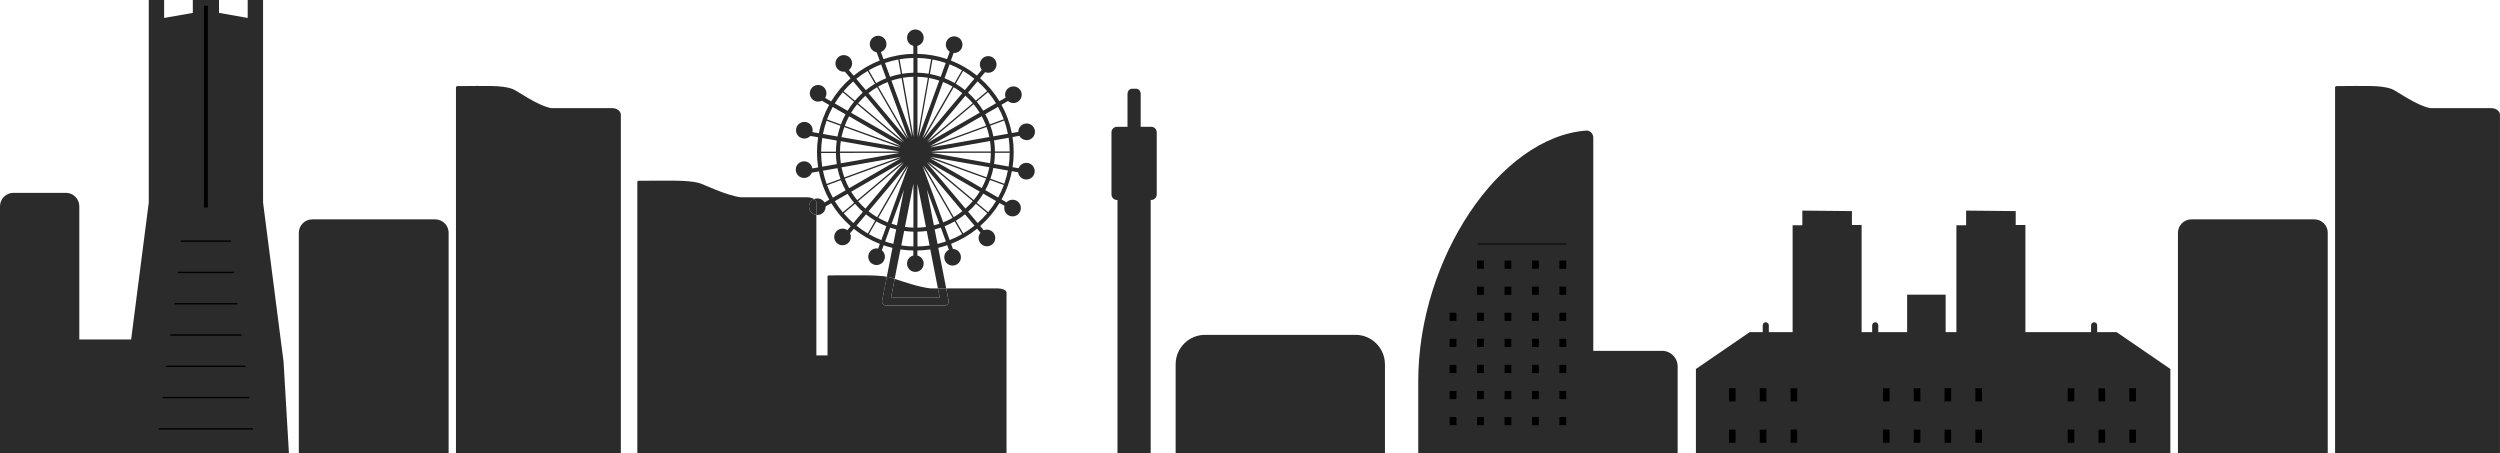 <?xml version="1.0" encoding="UTF-8"?><svg id="_レイヤー_1" xmlns="http://www.w3.org/2000/svg" viewBox="0 0 858.62 155.59"><path d="m315.08,63.08v15.09c.98-.03,1.96-.11,2.91-.24l-2.91-14.85Z" style="fill:none;"/><path d="m315.08,26.36v20.61l3.57-20.27c-1.17-.19-2.36-.31-3.57-.34Z" style="fill:none;"/><path d="m319.78,20.33c-1.53-.26-3.1-.41-4.7-.44v5.07c1.3.03,2.57.15,3.82.36l.88-4.99Z" style="fill:none;"/><path d="m337.67,37.99l4.39-2.54c-.82-1.34-1.74-2.62-2.74-3.83l-3.88,3.26c.81.98,1.55,2.02,2.22,3.11Z" style="fill:none;"/><path d="m318.26,79.31c-1.04.15-2.1.24-3.18.26v5.07c1.41-.03,2.8-.14,4.16-.35l-.98-4.99Z" style="fill:none;"/><path d="m323.06,26.36l1.73-4.77c-1.47-.5-3-.9-4.56-1.19l-.88,4.99c1.27.23,2.5.56,3.7.96Z" style="fill:none;"/><path d="m310.44,55.88l-15.75,13.22c.78.91,1.62,1.77,2.51,2.56l13.23-15.78Z" style="fill:none;"/><path d="m331.38,30.9l3.26-3.89c-1.22-.98-2.52-1.88-3.87-2.68l-2.53,4.39c1.1.65,2.15,1.38,3.15,2.17Z" style="fill:none;"/><path d="m335.14,34.53l3.88-3.26c-1.02-1.2-2.13-2.32-3.31-3.36l-3.26,3.88c.96.85,1.86,1.76,2.69,2.73Z" style="fill:none;"/><path d="m327.83,28.5l2.53-4.39c-1.36-.78-2.78-1.46-4.26-2.03l-1.73,4.77c1.2.47,2.35,1.02,3.46,1.65Z" style="fill:none;"/><path d="m291.09,66.54l-4.39,2.54c.82,1.34,1.74,2.62,2.74,3.83l3.88-3.26c-.81-.98-1.55-2.02-2.22-3.11Z" style="fill:none;"/><path d="m292.28,38.73l17.86,10.28-15.77-13.2c-.76.92-1.46,1.9-2.08,2.92Z" style="fill:none;"/><path d="m294.67,35.46l15.76,13.19-13.26-15.75c-.89.79-1.73,1.65-2.51,2.56Z" style="fill:none;"/><path d="m298.24,32l13.26,15.76-10.31-17.8c-1.03.61-2.02,1.3-2.95,2.04Z" style="fill:none;"/><path d="m290.09,43.2l19.34,7.02-17.85-10.28c-.57,1.05-1.06,2.14-1.48,3.26Z" style="fill:none;"/><path d="m288.97,47.1l20.31,3.56-19.34-7.02c-.4,1.12-.72,2.27-.96,3.46Z" style="fill:none;"/><path d="m311.5,56.78l-13.23,15.78c.93.74,1.92,1.42,2.95,2.03l10.28-17.81Z" style="fill:none;"/><path d="m288.46,52.05l20.57-.02-20.29-3.56c-.17,1.17-.26,2.36-.27,3.57Z" style="fill:none;"/><path d="m294.39,68.75l15.75-13.22-17.83,10.31c.63,1.02,1.32,1.99,2.08,2.91Z" style="fill:none;"/><path d="m309.61,26.79c-1.19.22-2.35.53-3.47.9l7.08,19.35-3.61-20.26Z" style="fill:none;"/><path d="m301.59,29.73l10.31,17.79-7.08-19.34c-1.12.44-2.19.96-3.23,1.55Z" style="fill:none;"/><path d="m311.91,57.01l-10.28,17.82c1.04.59,2.12,1.11,3.24,1.55l7.04-19.37Z" style="fill:none;"/><path d="m319.32,50.22l19.33-7.05c-.42-1.13-.92-2.22-1.49-3.27l-17.84,10.32Z" style="fill:none;"/><path d="m318.32,48.65l15.75-13.22c-.78-.91-1.62-1.77-2.52-2.56l-13.23,15.78Z" style="fill:none;"/><path d="m318.63,49l17.83-10.31c-.63-1.02-1.32-1.99-2.08-2.91l-15.75,13.22Z" style="fill:none;"/><path d="m317.26,47.75l13.23-15.78c-.93-.74-1.92-1.42-2.95-2.03l-10.28,17.81Z" style="fill:none;"/><path d="m327.17,74.8l-10.31-17.79,7.08,19.34c1.12-.44,2.19-.96,3.23-1.55Z" style="fill:none;"/><path d="m339.79,57.43l-20.31-3.56,19.34,7.02c.4-1.12.72-2.27.96-3.46Z" style="fill:none;"/><path d="m338.67,61.32l-19.34-7.02,17.86,10.28c.57-1.05,1.06-2.14,1.48-3.26Z" style="fill:none;"/><path d="m340.3,52.48l-20.57.02,20.3,3.56c.17-1.17.26-2.36.27-3.57Z" style="fill:none;"/><path d="m321,78.77l.98,4.98c.98-.24,1.93-.52,2.87-.84l-1.74-4.76c-.69.23-1.39.44-2.11.62Z" style="fill:none;"/><path d="m339.97,42.69l4.76-1.74c-.55-1.48-1.21-2.91-1.97-4.29l-4.39,2.54c.61,1.12,1.14,2.28,1.6,3.49Z" style="fill:none;"/><path d="m319.72,52.03l20.58-.02c-.01-1.21-.1-2.41-.28-3.58l-20.3,3.6Z" style="fill:none;"/><path d="m324.42,77.67l1.74,4.76c1.47-.58,2.89-1.26,4.25-2.03l-2.54-4.39c-1.1.63-2.26,1.18-3.45,1.66Z" style="fill:none;"/><path d="m340.14,61.36l4.77,1.73c.52-1.47.94-2.99,1.25-4.55l-4.99-.88c-.26,1.27-.6,2.5-1.02,3.7Z" style="fill:none;"/><path d="m341.4,56.29l5,.88c.23-1.53.36-3.1.37-4.7h-5.07c0,1.3-.11,2.57-.29,3.82Z" style="fill:none;"/><path d="m341.15,46.81l4.99-.88c-.31-1.56-.73-3.07-1.26-4.54l-4.76,1.74c.43,1.19.77,2.42,1.03,3.69Z" style="fill:none;"/><path d="m341.7,52.01h5.07c-.01-1.6-.14-3.17-.37-4.71l-5,.89c.19,1.25.29,2.53.3,3.82Z" style="fill:none;"/><path d="m328.27,75.78l2.54,4.39c1.36-.8,2.65-1.7,3.88-2.69l-3.26-3.88c-1,.8-2.05,1.53-3.15,2.18Z" style="fill:none;"/><path d="m338.4,65.28l4.39,2.53c.75-1.37,1.41-2.8,1.96-4.28l-4.77-1.73c-.45,1.2-.98,2.37-1.59,3.48Z" style="fill:none;"/><path d="m332.49,72.7l3.26,3.88c1.18-1.04,2.28-2.16,3.3-3.36l-3.89-3.25c-.83.97-1.72,1.88-2.68,2.73Z" style="fill:none;"/><path d="m335.47,69.61l3.89,3.25c1-1.21,1.91-2.5,2.73-3.84l-4.4-2.53c-.67,1.09-1.41,2.14-2.22,3.12Z" style="fill:none;"/><path d="m319.49,50.65l20.29-3.6c-.24-1.18-.57-2.33-.97-3.45l-19.33,7.05Z" style="fill:none;"/><path d="m287.07,52.52h-5.07c.01,1.6.14,3.17.37,4.71l5-.89c-.19-1.25-.29-2.53-.3-3.82Z" style="fill:none;"/><path d="m334.1,69.07l-15.76-13.19,13.26,15.75c.89-.79,1.73-1.65,2.51-2.56Z" style="fill:none;"/><path d="m293.29,34.91l-3.89-3.25c-1,1.21-1.91,2.5-2.73,3.84l4.4,2.53c.67-1.09,1.41-2.14,2.22-3.12Z" style="fill:none;"/><path d="m327.57,74.57c1.03-.61,2.02-1.3,2.95-2.04l-13.26-15.76,10.31,17.8Z" style="fill:none;"/><path d="m290.39,65.33c-.61-1.12-1.14-2.28-1.6-3.49l-4.76,1.74c.55,1.48,1.21,2.91,1.97,4.29l4.39-2.54Z" style="fill:none;"/><path d="m290.37,39.24l-4.39-2.53c-.75,1.37-1.41,2.8-1.96,4.28l4.77,1.73c.45-1.2.98-2.37,1.59-3.48Z" style="fill:none;"/><path d="m287.36,48.24l-5-.88c-.23,1.53-.36,3.1-.37,4.7h5.07c0-1.3.11-2.57.29-3.82Z" style="fill:none;"/><path d="m288.62,43.17l-4.77-1.73c-.52,1.47-.94,2.99-1.25,4.55l4.99.88c.26-1.27.6-2.5,1.02-3.7Z" style="fill:none;"/><path d="m287.61,57.72l-4.99.88c.31,1.56.73,3.07,1.26,4.54l4.76-1.74c-.43-1.19-.77-2.42-1.03-3.69Z" style="fill:none;"/><path d="m309.04,52.5l-20.58.02c.01,1.21.1,2.41.28,3.58l20.3-3.6Z" style="fill:none;"/><path d="m336.48,65.79l-17.86-10.28,15.77,13.2c.76-.92,1.46-1.9,2.08-2.92Z" style="fill:none;"/><path d="m284.2,94.85c0-.15.28-.26.63-.26,10.08,0,15.58-.21,19.75.45l1.94-9.91c-1.03-.25-2.04-.54-3.03-.88l-.62,1.71c.92.75,1.31,2.02.88,3.2-.54,1.48-2.19,2.25-3.67,1.7-1.48-.54-2.25-2.19-1.7-3.67.49-1.34,1.87-2.09,3.23-1.82l.58-1.59c-3.26-1.27-6.27-3.02-8.95-5.18l-1.29,1.54c.48.99.37,2.2-.39,3.09-1.02,1.21-2.83,1.36-4.03.34-1.21-1.02-1.36-2.83-.34-4.03.97-1.15,2.64-1.34,3.85-.48l1.14-1.36c-2.6-2.28-4.86-4.94-6.67-7.91l-1.93,1.11c.03,1.02-.49,2.03-1.44,2.57-.55.32-1.17.42-1.76.35v48.27h3.83v-27.23Z" style="fill:none;"/><path d="m315.54,47.04l7.04-19.36c-1.12-.38-2.28-.68-3.47-.9l-3.57,20.26Z" style="fill:none;"/><path d="m318.31,65.03l2.42,12.37c.64-.16,1.27-.35,1.89-.56l-4.32-11.8Z" style="fill:none;"/><path d="m323.89,28.16l-7.04,19.37,10.28-17.82c-1.04-.59-2.12-1.11-3.24-1.55Z" style="fill:none;"/><path d="m306.18,76.85c.61.2,1.22.39,1.85.55l2.4-12.22-4.25,11.68Z" style="fill:none;"/><path d="m300.93,76.03l-2.53,4.39c1.36.78,2.78,1.45,4.26,2.03l1.73-4.77c-1.2-.47-2.35-1.02-3.46-1.65Z" style="fill:none;"/><path d="m297.38,73.63l-3.26,3.89c1.22.98,2.52,1.88,3.87,2.68l2.53-4.39c-1.1-.65-2.15-1.38-3.15-2.17Z" style="fill:none;"/><path d="m303.97,82.93c.92.31,1.86.59,2.82.82l.98-4.98c-.7-.17-1.38-.38-2.06-.61l-1.73,4.77Z" style="fill:none;"/><path d="m309.44,54.31l-19.33,7.05c.42,1.13.92,2.22,1.49,3.27l17.84-10.32Z" style="fill:none;"/><path d="m309.28,53.88l-20.29,3.6c.24,1.18.57,2.33.97,3.45l19.33-7.05Z" style="fill:none;"/><path d="m293.62,70l-3.88,3.26c1.02,1.2,2.13,2.32,3.31,3.36l3.26-3.88c-.96-.85-1.86-1.76-2.69-2.73Z" style="fill:none;"/><path d="m322.13,99.05l-2.62-13.39c-1.45.22-2.93.34-4.43.37v1.72c1.24.31,2.16,1.43,2.16,2.77,0,1.58-1.28,2.86-2.86,2.86s-2.86-1.28-2.86-2.86c0-1.34.92-2.46,2.16-2.77v-1.72c-1.5-.03-2.98-.15-4.42-.37l-1.98,10.1c3.05,1.01,8.33,2.86,12.38,3.29h2.47Z" style="fill:none;"/><path d="m313.68,78.17v-15.08l-2.91,14.84c.95.13,1.92.21,2.91.24Z" style="fill:none;"/><path d="m309.36,25.41l-.89-4.99c-1.56.29-3.09.69-4.56,1.2l1.74,4.76c1.2-.41,2.44-.73,3.71-.97Z" style="fill:none;"/><path d="m313.68,47.01v-20.66c-1.23.03-2.43.15-3.61.35l3.61,20.31Z" style="fill:none;"/><path d="m313.68,24.96v-5.07c-1.61.03-3.2.19-4.75.45l.89,4.99c1.26-.21,2.55-.34,3.86-.37Z" style="fill:none;"/><path d="m304.34,26.86l-1.74-4.76c-1.47.58-2.89,1.26-4.25,2.03l2.54,4.39c1.1-.63,2.26-1.18,3.45-1.66Z" style="fill:none;"/><path d="m300.49,28.75l-2.54-4.39c-1.36.8-2.65,1.7-3.88,2.69l3.26,3.88c1-.8,2.05-1.53,3.15-2.18Z" style="fill:none;"/><path d="m296.27,31.83l-3.26-3.88c-1.18,1.04-2.28,2.16-3.3,3.36l3.89,3.25c.83-.97,1.72-1.88,2.68-2.73Z" style="fill:none;"/><path d="m309.53,84.29c1.36.21,2.75.32,4.16.35v-5.07c-1.08-.03-2.14-.11-3.18-.26l-.98,4.99Z" style="fill:none;"/><path d="m213.24,39.47c0-1.29-1.33-2.33-2.98-2.33h-20.99c-4.93-.97-11.82-6.12-13.37-6.64-3.91-1.32-9.01-.94-18.72-.93-.32,0-.58.2-.58.45v125.57s56.63,0,56.63,0V39.47Z" style="fill:#2b2b2b;"/><path d="m322.74,102.15l-.61-3.09h-2.47c-4.06-.43-9.33-2.29-12.38-3.29l-1.25,6.39h16.71Z" style="fill:#2b2b2b;"/><path d="m395.22,68.68h.16c1.05,0,1.9-.85,1.9-1.9v-21.33c0-1.05-.85-1.9-1.9-1.9h-3.61v-11.28c0-.99-.68-1.8-1.53-1.8h-1.47c-.84,0-1.53.8-1.53,1.8v11.28h-3.61c-1.05,0-1.9.85-1.9,1.9v21.33c0,1.05.85,1.9,1.9,1.9h.16v86.91h11.41v-86.91Z" style="fill:#2b2b2b;"/><path d="m280.37,69.49v4.32c.59.07,1.2-.03,1.76-.35.95-.54,1.47-1.55,1.44-2.57l1.93-1.11c1.81,2.97,4.06,5.63,6.67,7.91l-1.14,1.36c-1.2-.86-2.88-.66-3.85.48-1.02,1.21-.87,3.01.34,4.03,1.21,1.02,3.01.87,4.03-.34.75-.89.87-2.11.39-3.09l1.29-1.54c2.68,2.16,5.69,3.91,8.95,5.18l-.58,1.59c-1.36-.26-2.74.49-3.23,1.82-.54,1.48.22,3.13,1.7,3.67,1.48.54,3.13-.22,3.67-1.7.43-1.17.04-2.45-.88-3.2l.62-1.71c.99.34,2,.63,3.03.88l-1.94,9.91c.19.03.39.06.57.1.41.07,1.16.31,2.13.63l1.98-10.1c1.45.22,2.92.34,4.42.37v1.72c-1.24.31-2.16,1.43-2.16,2.77,0,1.58,1.28,2.86,2.86,2.86s2.86-1.28,2.86-2.86c0-1.34-.92-2.46-2.16-2.77v-1.72c1.5-.03,2.98-.15,4.43-.37l2.62,13.39h2.85l-2.73-13.94c1.05-.25,2.08-.55,3.08-.9l.57,1.57c-1.28.63-1.91,2.13-1.43,3.51.52,1.49,2.15,2.28,3.65,1.76,1.49-.52,2.28-2.15,1.76-3.65-.4-1.14-1.45-1.87-2.59-1.91l-.64-1.75c3.26-1.27,6.27-3.03,8.94-5.2l1.16,1.38c-.84,1.03-.87,2.55,0,3.62,1,1.22,2.81,1.4,4.03.4s1.4-2.81.4-4.03c-.82-1-2.18-1.3-3.32-.83l-1.22-1.45c2.6-2.28,4.85-4.95,6.65-7.92l1.72.99c-.33,1.21.17,2.55,1.3,3.22,1.36.8,3.12.35,3.92-1.01.8-1.36.35-3.12-1.01-3.92-1.17-.69-2.63-.45-3.53.5l-1.7-.98c1.65-3,2.86-6.27,3.53-9.73l2.15.38c.16,1.2,1.07,2.21,2.32,2.44,1.55.29,3.05-.74,3.33-2.3.29-1.55-.74-3.05-2.3-3.33-1.38-.25-2.71.53-3.19,1.8l-2.06-.36c.26-1.68.39-3.4.39-5.14s-.14-3.51-.4-5.21l2.34-.42c.57,1.03,1.75,1.65,2.98,1.44,1.56-.26,2.61-1.74,2.34-3.3-.26-1.56-1.74-2.61-3.3-2.34-1.41.24-2.39,1.47-2.38,2.85l-2.23.4c-.69-3.46-1.9-6.73-3.55-9.72l2.22-1.28c.89.77,2.21.94,3.29.32,1.37-.78,1.85-2.53,1.07-3.9-.78-1.37-2.53-1.85-3.9-1.07-1.24.71-1.75,2.2-1.26,3.5l-2.11,1.22c-1.81-2.97-4.06-5.63-6.67-7.91l1.73-2.07c1.11.45,2.44.16,3.25-.81,1.02-1.21.87-3.01-.34-4.03-1.21-1.02-3.01-.87-4.03.34-.91,1.08-.88,2.63-.01,3.68l-1.67,1.99c-2.68-2.16-5.7-3.91-8.95-5.18l.94-2.58c1.23.08,2.43-.65,2.87-1.87.54-1.48-.22-3.13-1.7-3.67-1.48-.54-3.13.22-3.67,1.7-.47,1.29.05,2.71,1.17,3.41l-.92,2.53c-3.21-1.1-6.63-1.72-10.19-1.79v-2.75c1.24-.31,2.17-1.43,2.17-2.77,0-1.58-1.28-2.86-2.86-2.86s-2.86,1.28-2.86,2.86c0,1.34.92,2.46,2.16,2.77v2.75c-3.58.07-7.02.7-10.25,1.81l-.9-2.46s0,0,0,0c1.49-.52,2.28-2.15,1.76-3.65-.52-1.49-2.15-2.28-3.65-1.76-1.49.52-2.28,2.15-1.76,3.65.35,1.01,1.22,1.7,2.2,1.87l1.04,2.83c-3.26,1.27-6.27,3.03-8.94,5.2l-1.64-1.95s.05-.03.07-.05c1.22-1,1.4-2.81.4-4.03-1-1.22-2.81-1.4-4.03-.4-1.22,1-1.4,2.81-.4,4.03.65.8,1.65,1.15,2.6,1.02l1.93,2.29c-2.6,2.28-4.85,4.95-6.65,7.92l-2.09-1.2s.05-.08.08-.12c.8-1.36.35-3.12-1.01-3.92-1.36-.8-3.12-.35-3.92,1.01-.8,1.36-.35,3.12,1.01,3.92.87.51,1.9.51,2.74.09l2.49,1.43c-1.65,3-2.86,6.27-3.53,9.73l-2.2-.39s.02-.09.03-.13c.29-1.55-.74-3.05-2.3-3.33s-3.05.74-3.33,2.3c-.29,1.55.74,3.05,2.3,3.33,1,.18,1.97-.17,2.61-.86l2.64.46c-.26,1.68-.39,3.4-.39,5.14s.14,3.51.4,5.21l-2.01.36s0-.05,0-.07c-.26-1.56-1.74-2.61-3.3-2.34-1.56.26-2.61,1.74-2.34,3.3s1.74,2.61,3.3,2.34c1.03-.17,1.83-.88,2.18-1.78l2.43-.43c.69,3.46,1.9,6.73,3.55,9.72l-1.63.94c-.74-1.24-2.28-1.71-3.58-1.15.49.3.79.7.79,1.13Zm37.94-4.45l4.32,11.8c-.62.21-1.25.4-1.89.56l-2.42-12.37Zm5.58-36.88c1.12.44,2.2.96,3.24,1.55l-10.28,17.82,7.04-19.37Zm-8.35,18.88l3.57-20.26c1.19.22,2.34.52,3.47.9l-7.04,19.36Zm2.79,8.84l15.76,13.19c-.78.91-1.61,1.76-2.51,2.56l-13.26-15.75Zm12.19,16.65c-.93.75-1.92,1.43-2.95,2.04l-10.31-17.8,13.26,15.76Zm-11.89-17.01l17.86,10.28c-.63,1.02-1.32,2-2.08,2.92l-15.77-13.2Zm.7-1.21l19.34,7.02c-.42,1.13-.92,2.22-1.48,3.26l-17.86-10.28Zm.15-.44l20.31,3.56c-.24,1.19-.57,2.34-.96,3.46l-19.34-7.02Zm.25-1.37l20.57-.02c0,1.21-.1,2.41-.27,3.57l-20.3-3.56Zm0-.47l20.3-3.6c.17,1.17.27,2.37.28,3.58l-20.58.02Zm-.23-1.38l19.33-7.05c.4,1.12.72,2.27.97,3.45l-20.29,3.6Zm-.17-.43l17.84-10.32c.57,1.05,1.07,2.14,1.49,3.27l-19.33,7.05Zm-.69-1.21l15.75-13.22c.76.92,1.45,1.89,2.08,2.91l-17.83,10.31Zm-.31-.35l13.23-15.78c.9.79,1.74,1.65,2.52,2.56l-15.75,13.22Zm-1.06-.9l10.28-17.81c1.03.61,2.02,1.29,2.95,2.03l-13.23,15.78Zm9.91,27.06c-1.03.59-2.11,1.11-3.23,1.55l-7.08-19.34,10.31,17.79Zm-5.19,8.95l-.98-4.98c.71-.18,1.41-.39,2.11-.62l1.74,4.76c-.94.32-1.9.6-2.87.84Zm4.18-1.32l-1.74-4.76c1.19-.47,2.34-1.03,3.45-1.66l2.54,4.39c-1.36.78-2.78,1.46-4.25,2.03Zm4.65-2.27l-2.54-4.39c1.1-.65,2.15-1.38,3.15-2.18l3.26,3.88c-1.22.99-2.52,1.88-3.88,2.69Zm4.94-3.59l-3.26-3.88c.95-.85,1.85-1.76,2.68-2.73l3.89,3.25c-1.02,1.2-2.12,2.32-3.3,3.36Zm3.61-3.71l-3.89-3.25c.81-.99,1.55-2.03,2.22-3.12l4.4,2.53c-.82,1.35-1.73,2.63-2.73,3.84Zm3.43-5.05l-4.39-2.53c.61-1.12,1.14-2.28,1.59-3.48l4.77,1.73c-.55,1.48-1.21,2.91-1.96,4.28Zm2.12-4.72l-4.77-1.73c.42-1.2.77-2.43,1.02-3.7l4.99.88c-.31,1.56-.73,3.08-1.25,4.55Zm1.5-5.92l-5-.88c.19-1.25.28-2.52.29-3.82h5.07c-.01,1.59-.13,3.16-.37,4.69Zm.36-5.16h-5.07c-.01-1.29-.11-2.57-.3-3.82l5-.89c.24,1.54.36,3.11.37,4.7Zm-.62-6.08l-4.99.88c-.26-1.26-.6-2.49-1.03-3.69l4.76-1.74c.52,1.47.95,2.98,1.26,4.54Zm-1.42-4.98l-4.76,1.74c-.45-1.2-.98-2.37-1.6-3.49l4.39-2.54c.76,1.37,1.42,2.8,1.97,4.29Zm-2.67-5.5l-4.39,2.54c-.67-1.09-1.41-2.13-2.22-3.11l3.88-3.26c1,1.21,1.92,2.49,2.74,3.83Zm-6.35-7.54c1.18,1.04,2.29,2.16,3.31,3.36l-3.88,3.26c-.83-.97-1.73-1.88-2.69-2.73l3.26-3.88Zm-1.07-.9l-3.26,3.89c-1-.79-2.05-1.52-3.15-2.17l2.53-4.39c1.36.8,2.65,1.69,3.87,2.68Zm-8.53-4.94c1.48.57,2.9,1.25,4.26,2.03l-2.53,4.39c-1.11-.63-2.26-1.18-3.46-1.65l1.73-4.77Zm-1.31-.48l-1.73,4.77c-1.2-.4-2.44-.72-3.7-.96l.88-4.99c1.56.29,3.08.68,4.56,1.19Zm-9.71-1.71c1.6.03,3.16.18,4.7.44l-.88,4.99c-1.25-.21-2.52-.33-3.82-.36v-5.07Zm0,6.47c1.21.03,2.41.15,3.57.34l-3.57,20.27v-20.61Zm0,36.73l2.91,14.85c-.95.13-1.93.21-2.91.24v-15.09Zm0,16.48c1.08-.03,2.14-.11,3.18-.26l.98,4.99c-1.36.21-2.75.32-4.16.35v-5.07Zm-28.38-10.49l4.39-2.54c.67,1.09,1.41,2.13,2.22,3.11l-3.88,3.26c-1-1.21-1.92-2.49-2.74-3.83Zm23.74-13.2l-13.23,15.78c-.9-.79-1.74-1.65-2.51-2.56l15.75-13.22Zm-16.05,12.87c-.76-.92-1.45-1.89-2.08-2.91l17.83-10.31-15.75,13.22Zm17.12-11.97l-10.28,17.81c-1.03-.61-2.02-1.29-2.95-2.03l13.23-15.78Zm.41.22l-7.04,19.37c-1.12-.44-2.2-.96-3.24-1.55l10.28-17.82Zm-.01-9.49l-10.31-17.79c1.03-.59,2.11-1.11,3.23-1.55l7.08,19.34Zm-5.77-19.83c1.13-.38,2.29-.68,3.47-.9l3.61,20.26-7.08-19.35Zm5.37,20.07l-13.26-15.76c.93-.75,1.92-1.43,2.95-2.04l10.31,17.8Zm-1.07.89l-15.76-13.19c.78-.91,1.61-1.76,2.51-2.56l13.26,15.75Zm-.29.36l-17.86-10.28c.63-1.02,1.32-2,2.08-2.92l15.77,13.2Zm-.7,1.21l-19.34-7.02c.42-1.13.92-2.22,1.48-3.26l17.85,10.28Zm-.15.44l-20.31-3.56c.24-1.19.57-2.34.96-3.46l19.34,7.02Zm-.25,1.37l-20.57.02c0-1.21.1-2.41.27-3.57l20.29,3.56Zm.01.47l-20.3,3.6c-.17-1.17-.27-2.37-.28-3.58l20.58-.02Zm.24,1.38l-19.33,7.05c-.4-1.12-.72-2.27-.97-3.45l20.29-3.6Zm.16.44l-17.84,10.32c-.57-1.05-1.07-2.14-1.49-3.27l19.33-7.05Zm-16.39,22.3c-1.18-1.04-2.29-2.16-3.31-3.36l3.88-3.26c.83.97,1.73,1.88,2.69,2.73l-3.26,3.88Zm1.07.9l3.26-3.89c1,.79,2.05,1.52,3.15,2.17l-2.53,4.39c-1.36-.8-2.65-1.69-3.87-2.68Zm8.53,4.94c-1.47-.57-2.9-1.25-4.26-2.03l2.53-4.39c1.11.63,2.26,1.18,3.46,1.65l-1.73,4.77Zm4.13,1.3c-.96-.23-1.9-.5-2.82-.82l1.73-4.77c.68.23,1.36.43,2.06.61l-.98,4.98Zm1.24-6.35c-.63-.16-1.24-.34-1.85-.55l4.25-11.68-2.4,12.22Zm5.65,7.24c-1.41-.03-2.8-.14-4.16-.35l.98-4.99c1.04.15,2.1.23,3.18.26v5.07Zm0-6.47c-.98-.03-1.95-.11-2.91-.24l2.91-14.84v15.08Zm0-31.16l-3.61-20.31c1.18-.2,2.39-.32,3.61-.35v20.66Zm0-27.12v5.07c-1.31.03-2.6.16-3.86.37l-.89-4.99c1.55-.26,3.13-.41,4.75-.45Zm-5.21.53l.89,4.99c-1.27.24-2.51.56-3.71.97l-1.74-4.76c1.48-.51,3-.91,4.56-1.2Zm-5.88,1.68l1.74,4.76c-1.19.47-2.34,1.03-3.45,1.66l-2.54-4.39c1.36-.78,2.78-1.46,4.25-2.03Zm-4.65,2.27l2.54,4.39c-1.1.65-2.15,1.38-3.15,2.18l-3.26-3.88c1.22-.99,2.52-1.88,3.88-2.69Zm-4.94,3.59l3.26,3.88c-.95.85-1.85,1.76-2.68,2.73l-3.89-3.25c1.02-1.2,2.12-2.32,3.3-3.36Zm-3.6,3.71l3.89,3.25c-.81.99-1.55,2.03-2.22,3.12l-4.4-2.53c.82-1.35,1.73-2.63,2.73-3.84Zm-3.43,5.06l4.39,2.53c-.61,1.12-1.14,2.28-1.59,3.48l-4.77-1.73c.55-1.48,1.21-2.91,1.96-4.28Zm-2.12,4.72l4.77,1.73c-.42,1.2-.77,2.43-1.02,3.7l-4.99-.88c.31-1.56.73-3.08,1.25-4.55Zm-1.5,5.93l5,.88c-.18,1.25-.28,2.52-.29,3.82h-5.07c.01-1.59.13-3.16.37-4.69Zm-.36,5.16h5.07c.01,1.29.11,2.57.3,3.82l-5,.89c-.24-1.54-.36-3.11-.37-4.7Zm.62,6.08l4.99-.88c.26,1.26.6,2.49,1.03,3.69l-4.76,1.74c-.52-1.47-.95-2.98-1.26-4.54Zm1.42,4.98l4.76-1.74c.45,1.2.98,2.37,1.6,3.49l-4.39,2.54c-.76-1.37-1.42-2.8-1.97-4.29Z" style="fill:#2b2b2b;"/><path d="m278.22,72.39c.47.82,1.28,1.31,2.15,1.41v-4.32c0-.43-.3-.82-.79-1.13-.1.04-.2.08-.29.13-1.37.78-1.85,2.53-1.07,3.9Z" style="fill:#2b2b2b;"/><path d="m322.74,102.15h-16.71l1.25-6.39c-.97-.32-1.72-.56-2.13-.63-.19-.03-.38-.06-.57-.1l-1.62,8.24c-.08.41.03.83.29,1.16.27.32.66.51,1.08.51h20.1c.42,0,.81-.19,1.08-.51.27-.32.37-.75.29-1.16l-.83-4.22h-2.85l.61,3.09Z" style="fill:#2b2b2b;"/><path d="m342.45,99.05h-17.47l.83,4.22c.08.41-.03.83-.29,1.16-.27.32-.66.51-1.08.51h-20.1c-.42,0-.81-.19-1.08-.51-.27-.32-.37-.75-.29-1.16l1.62-8.24c-4.17-.66-9.67-.46-19.75-.45-.34,0-.63.12-.63.26v27.23h-3.83v-48.27c-.87-.1-1.68-.6-2.15-1.41-.78-1.37-.31-3.12,1.07-3.9.1-.05.2-.09.29-.13-.59-.37-1.46-.61-2.45-.61h-22.79c-5.35-.72-12.84-4.58-14.51-4.97-4.24-.99-9.78-.71-20.32-.7-.34,0-.63.15-.63.33v93.18s27.4,0,27.4,0h99.4v-55.16c0-.76-1.45-1.38-3.24-1.38Z" style="fill:#2b2b2b;"/><path d="m475.65,125.11c0-5.58-4.53-10.11-10.11-10.11h-51.66c-5.58,0-10.11,4.53-10.11,10.11v30.48h71.89v-30.48Z" style="fill:#2b2b2b;"/><path d="m154.09,79.96c0-2.55-2.07-4.62-4.62-4.62h-42.22c-2.55,0-4.62,2.07-4.62,4.62v75.63h51.45v-75.63Z" style="fill:#2b2b2b;"/><path d="m97.39,124.25l-7.04-54.67V0h-5.28v6.16l-9.85-1.74V0h-9v4.43l-9.85,1.73V0h-5.28v69.59l-6.05,46.99h-17.8v-45.73c0-2.55-2.07-4.62-4.62-4.62H4.62c-2.55,0-4.62,2.07-4.62,4.62v84.75h99.23l-1.84-31.34Z" style="fill:#2b2b2b;"/><path d="m570.87,120.5h-23.66V47.3c0-1.44-1.13-2.55-2.45-2.45-29.63,2.21-57.67,43.97-57.67,86.12v24.62h89.09v-29.78c0-2.93-2.38-5.31-5.31-5.31Z" style="fill:#2b2b2b;"/><path d="m726.95,114.06h-6.68v-2.33c0-.58-.47-1.05-1.05-1.05s-1.05.47-1.05,1.05v2.33h-22.55v-36.8l-3.33.02v-4.78l-17.03-.17v5.03l-3.34.02v36.68h-3.69v-12.85h-13.23v12.85h-9.91v-2.33c0-.58-.47-1.05-1.05-1.05s-1.05.47-1.05,1.05v2.33h-3.62v-36.8l-3.33.02v-4.78l-17.03-.17v5.03l-3.34.02v36.68h-8.17v-2.33c0-.58-.47-1.05-1.05-1.05s-1.05.47-1.05,1.05v2.33h-4.46l-18.48,12.67v28.86h162.95v-28.86l-18.48-12.67Z" style="fill:#2b2b2b;"/><rect x="497.87" y="143.22" width="2.34" height="2.81"/><rect x="507.3" y="143.22" width="2.34" height="2.81"/><rect x="516.73" y="143.22" width="2.34" height="2.81"/><rect x="526.16" y="143.22" width="2.34" height="2.81"/><rect x="535.58" y="143.22" width="2.34" height="2.81"/><rect x="497.87" y="134.27" width="2.34" height="2.81"/><rect x="507.3" y="134.27" width="2.34" height="2.81"/><rect x="516.73" y="134.27" width="2.34" height="2.81"/><rect x="526.16" y="134.27" width="2.34" height="2.81"/><rect x="535.58" y="134.27" width="2.34" height="2.81"/><rect x="497.87" y="125.31" width="2.34" height="2.81"/><rect x="507.3" y="125.31" width="2.34" height="2.81"/><rect x="516.73" y="125.31" width="2.34" height="2.81"/><rect x="526.16" y="125.31" width="2.34" height="2.81"/><rect x="535.58" y="125.31" width="2.34" height="2.81"/><rect x="497.87" y="116.36" width="2.34" height="2.81"/><rect x="507.3" y="116.36" width="2.34" height="2.81"/><rect x="516.73" y="116.36" width="2.34" height="2.81"/><rect x="526.16" y="116.36" width="2.34" height="2.81"/><rect x="535.58" y="116.36" width="2.34" height="2.81"/><rect x="507.3" y="107.4" width="2.34" height="2.81"/><rect x="497.87" y="107.4" width="2.34" height="2.81"/><rect x="516.73" y="107.4" width="2.34" height="2.81"/><rect x="526.16" y="107.4" width="2.34" height="2.81"/><rect x="535.58" y="107.4" width="2.34" height="2.81"/><rect x="507.3" y="98.45" width="2.34" height="2.81"/><rect x="516.73" y="98.45" width="2.34" height="2.81"/><rect x="526.16" y="98.45" width="2.34" height="2.81"/><rect x="535.58" y="98.45" width="2.34" height="2.81"/><rect x="516.73" y="89.5" width="2.34" height="2.81"/><rect x="507.3" y="89.5" width="2.34" height="2.81"/><rect x="526.16" y="89.5" width="2.34" height="2.81"/><rect x="535.58" y="89.5" width="2.34" height="2.81"/><rect x="507.51" y="83.64" width="30.41" height=".33"/><rect x="70.06" y="1.97" width="1.32" height="69.31"/><rect x="62.13" y="82.58" width="17.19" height=".48"/><rect x="61.09" y="93.33" width="19.26" height=".48"/><rect x="59.95" y="104.08" width="21.54" height=".48"/><rect x="58.52" y="114.82" width="24.41" height=".48"/><rect x="57.1" y="125.57" width="27.24" height=".48"/><rect x="55.81" y="136.31" width="29.81" height=".48"/><rect x="54.54" y="147.06" width="32.35" height=".48"/><rect x="593.82" y="133.35" width="2.27" height="4.51"/><rect x="593.82" y="147.55" width="2.27" height="4.51"/><rect x="604.39" y="133.35" width="2.27" height="4.51"/><rect x="604.39" y="147.55" width="2.27" height="4.51"/><rect x="614.97" y="133.35" width="2.27" height="4.51"/><rect x="614.97" y="147.55" width="2.27" height="4.51"/><rect x="646.7" y="133.35" width="2.27" height="4.51"/><rect x="646.7" y="147.55" width="2.27" height="4.51"/><rect x="657.27" y="133.35" width="2.27" height="4.51"/><rect x="657.27" y="147.55" width="2.27" height="4.51"/><rect x="667.85" y="133.35" width="2.27" height="4.51"/><rect x="667.85" y="147.55" width="2.27" height="4.51"/><rect x="678.43" y="133.35" width="2.27" height="4.51"/><rect x="678.43" y="147.55" width="2.27" height="4.51"/><rect x="710.15" y="133.35" width="2.27" height="4.51"/><rect x="710.15" y="147.55" width="2.27" height="4.51"/><rect x="720.73" y="133.35" width="2.27" height="4.51"/><rect x="720.73" y="147.55" width="2.27" height="4.51"/><rect x="731.31" y="133.35" width="2.27" height="4.51"/><rect x="731.31" y="147.55" width="2.27" height="4.51"/><path d="m858.62,39.47c0-1.29-1.33-2.33-2.98-2.33h-20.99c-4.93-.97-11.82-6.12-13.37-6.64-3.91-1.32-9.01-.94-18.72-.93-.32,0-.58.2-.58.45v125.57s56.63,0,56.63,0V39.47Z" style="fill:#2b2b2b;"/><path d="m799.47,79.96c0-2.55-2.07-4.62-4.62-4.62h-42.22c-2.55,0-4.62,2.07-4.62,4.62v75.63h51.45v-75.63Z" style="fill:#2b2b2b;"/></svg>